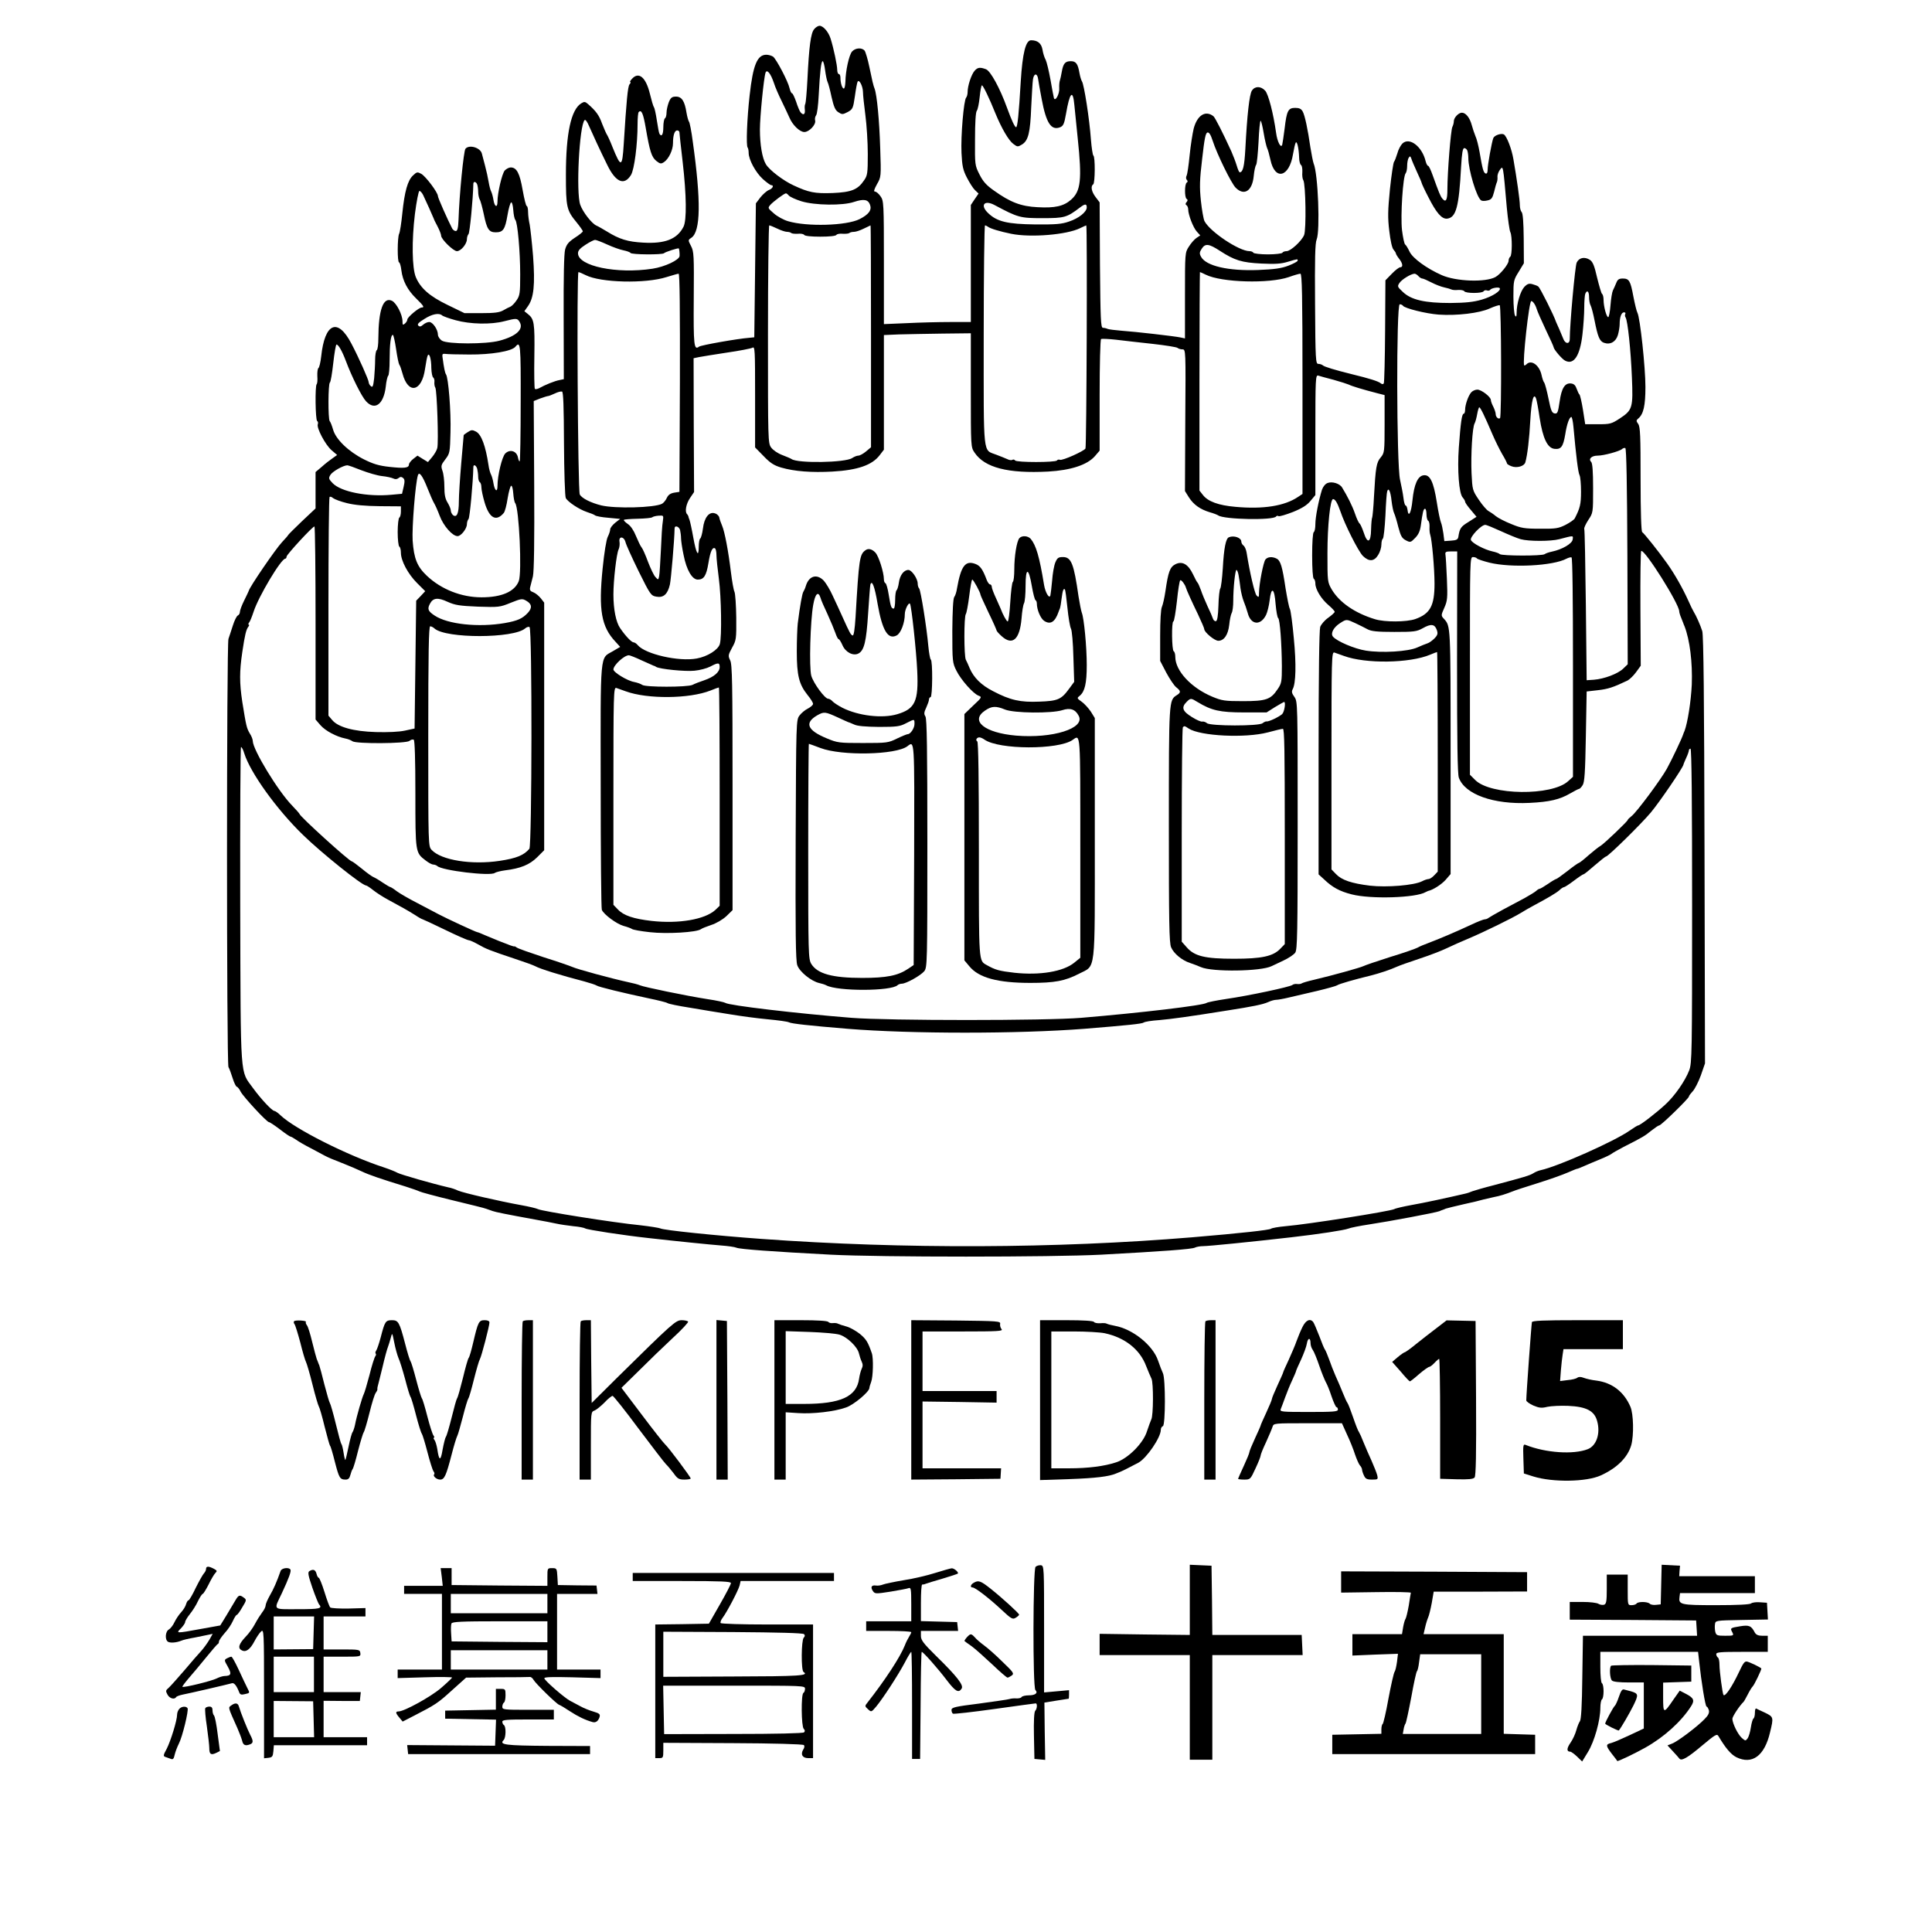 <?xml version="1.0" standalone="no"?>
<!DOCTYPE svg PUBLIC "-//W3C//DTD SVG 20010904//EN"
 "http://www.w3.org/TR/2001/REC-SVG-20010904/DTD/svg10.dtd">
<svg version="1.0" xmlns="http://www.w3.org/2000/svg"
 width="1200pt" height="1200pt" viewBox="0 0 1200 1200"
 preserveAspectRatio="xMidYMid meet">
<g transform="translate(0,1200) scale(0.1,-0.1)"
fill="#000000" stroke="none">
<path d="M5057 11819 c-21 -24 -32 -107 -42 -314 -4 -77 -10 -144 -13 -150 -4
-5 -5 -22 -3 -37 3 -30 -10 -36 -27 -15 -5 6 -18 36 -27 65 -10 28 -21 52 -25
52 -5 0 -12 15 -16 32 -9 42 -81 179 -102 196 -9 6 -28 12 -42 12 -57 0 -83
-64 -104 -253 -16 -142 -23 -314 -12 -324 3 -3 6 -18 6 -32 0 -43 44 -123 88
-163 23 -21 47 -38 52 -38 19 0 10 -21 -14 -30 -13 -5 -37 -26 -53 -46 l-28
-37 -5 -416 -5 -416 -30 -3 c-78 -6 -301 -46 -313 -55 -32 -25 -35 9 -33 300
2 267 1 291 -17 325 -19 37 -19 37 2 51 58 39 61 227 9 597 -8 63 -19 120 -24
125 -4 6 -11 31 -15 55 -11 71 -29 100 -65 100 -25 0 -33 -6 -45 -35 -7 -19
-14 -48 -14 -64 0 -16 -4 -33 -10 -36 -5 -3 -10 -28 -10 -56 0 -45 -11 -62
-24 -40 -3 5 -10 41 -16 82 -6 40 -14 77 -18 83 -5 6 -16 45 -26 86 -25 101
-69 137 -111 90 -10 -11 -15 -20 -10 -20 4 0 2 -6 -5 -14 -11 -14 -19 -102
-36 -373 -9 -144 -17 -146 -69 -18 -15 39 -32 75 -36 80 -4 6 -17 36 -29 66
-19 54 -39 80 -87 122 -18 16 -24 17 -43 5 -63 -39 -95 -186 -95 -443 0 -202
4 -221 67 -297 21 -26 38 -50 38 -55 0 -4 -23 -23 -50 -40 -39 -26 -51 -41
-60 -73 -7 -27 -10 -172 -9 -423 l1 -382 -28 -6 c-28 -5 -88 -29 -127 -51 -11
-5 -22 -7 -25 -3 -3 3 -5 95 -3 204 3 208 -1 230 -42 262 l-20 16 22 31 c37
52 45 134 32 311 -7 86 -17 174 -21 196 -5 22 -10 57 -10 78 0 20 -4 37 -8 37
-5 0 -16 45 -26 101 -18 104 -37 139 -74 139 -11 0 -27 -9 -37 -19 -17 -20
-45 -139 -45 -193 0 -41 -18 -34 -25 10 -3 20 -10 44 -14 52 -5 9 -12 36 -16
60 -4 25 -14 70 -22 100 -8 30 -17 65 -20 76 -9 37 -79 58 -102 30 -11 -13
-38 -284 -43 -441 -2 -52 -7 -70 -17 -70 -8 0 -17 7 -22 15 -29 56 -89 191
-89 202 0 22 -75 122 -103 138 -24 13 -28 13 -52 -10 -33 -31 -52 -99 -66
-234 -6 -61 -15 -119 -20 -128 -11 -23 -12 -178 0 -178 4 0 11 -22 14 -49 8
-65 38 -123 93 -176 46 -45 52 -55 33 -55 -17 0 -89 -60 -89 -75 0 -7 -7 -18
-15 -25 -13 -11 -15 -8 -15 14 0 42 -38 115 -66 128 -54 25 -83 -56 -84 -234
0 -37 -4 -70 -10 -73 -5 -3 -10 -30 -10 -59 0 -29 -3 -81 -6 -115 -6 -50 -9
-59 -20 -50 -8 6 -14 18 -14 25 0 14 -62 154 -107 239 -85 164 -166 130 -188
-79 -4 -36 -12 -69 -17 -72 -5 -3 -8 -26 -7 -50 2 -24 0 -46 -4 -50 -11 -11
-8 -222 3 -229 5 -3 7 -12 4 -20 -9 -22 46 -127 85 -161 l35 -30 -28 -20 c-15
-10 -46 -34 -67 -53 l-39 -33 0 -113 0 -113 -85 -80 c-47 -45 -85 -83 -85 -85
0 -2 -17 -22 -38 -44 -39 -41 -204 -282 -207 -303 -1 -3 -13 -29 -28 -59 -15
-30 -27 -62 -27 -72 0 -9 -6 -19 -13 -22 -7 -3 -21 -31 -31 -63 -10 -33 -23
-69 -27 -82 -12 -32 -12 -2637 0 -2660 6 -9 17 -41 26 -69 9 -29 21 -53 26
-53 4 0 16 -14 24 -31 18 -33 162 -189 176 -189 5 0 35 -20 68 -45 32 -25 62
-45 66 -45 4 0 19 -9 34 -19 15 -11 56 -35 92 -53 35 -19 73 -39 84 -45 24
-13 53 -25 125 -53 30 -12 78 -32 105 -45 48 -23 119 -47 275 -95 41 -13 80
-27 85 -30 6 -4 98 -29 205 -55 107 -26 202 -49 210 -53 8 -3 17 -6 20 -7 3
-1 12 -4 20 -7 15 -6 89 -21 265 -53 50 -9 108 -20 130 -25 22 -5 69 -12 105
-16 36 -3 70 -10 75 -14 11 -8 239 -43 395 -60 177 -20 375 -40 450 -46 41 -3
84 -9 95 -14 22 -9 222 -24 585 -43 307 -16 1373 -16 1680 0 384 21 564 34
582 44 10 5 33 9 51 9 34 0 303 27 547 55 175 20 330 44 355 54 11 5 70 17
130 26 126 19 413 73 435 82 8 4 17 7 20 8 3 1 12 4 20 8 8 3 58 15 110 27 52
11 109 25 125 30 17 4 46 11 65 15 34 6 75 19 115 35 11 5 81 28 155 51 74 23
158 53 187 66 28 12 54 23 57 23 4 0 25 8 49 19 23 10 67 29 97 41 30 12 61
27 69 33 7 6 41 25 75 43 120 61 132 68 172 101 23 18 45 33 50 33 12 0 184
168 184 179 0 5 11 19 23 32 13 13 36 58 51 99 l26 75 -3 1325 c-2 939 -6
1335 -14 1360 -12 38 -38 96 -53 120 -5 8 -21 40 -34 70 -34 75 -84 164 -131
230 -53 75 -143 187 -155 195 -6 4 -10 122 -10 328 0 269 -2 326 -15 344 -13
18 -13 22 1 34 32 27 44 79 44 196 0 120 -33 431 -50 461 -5 9 -16 55 -25 101
-18 97 -26 111 -66 111 -23 0 -32 -6 -40 -27 -6 -16 -16 -36 -21 -47 -5 -10
-12 -52 -15 -92 -3 -41 -10 -74 -14 -74 -11 0 -29 67 -29 107 0 17 -4 34 -9
37 -5 3 -18 49 -31 101 -17 75 -27 99 -45 111 -33 21 -67 14 -82 -17 -10 -21
-43 -384 -43 -476 0 -14 -6 -23 -15 -23 -9 0 -19 10 -24 23 -5 12 -17 40 -26
62 -10 22 -19 42 -20 45 -12 38 -98 210 -110 220 -6 5 -22 11 -37 15 -21 6
-32 2 -51 -18 -24 -27 -47 -104 -47 -160 0 -24 -3 -28 -10 -17 -5 8 -10 61
-10 117 0 98 1 104 33 155 l32 53 -1 153 c-1 100 -5 157 -13 165 -6 6 -11 25
-11 42 0 32 -19 165 -40 286 -11 65 -41 142 -59 154 -16 9 -59 -5 -66 -23 -10
-27 -35 -165 -35 -195 0 -18 -4 -27 -12 -25 -14 5 -20 27 -38 133 -7 39 -18
84 -26 100 -7 17 -17 47 -23 69 -12 45 -37 76 -61 76 -21 0 -50 -31 -50 -53 0
-10 -4 -25 -9 -35 -10 -18 -31 -284 -31 -389 0 -66 -9 -83 -31 -57 -13 16 -21
36 -61 147 -11 31 -23 57 -28 57 -4 0 -11 12 -15 28 -22 92 -100 152 -144 111
-11 -11 -26 -38 -32 -62 -7 -23 -16 -47 -21 -53 -4 -6 -16 -83 -25 -170 -13
-132 -14 -176 -4 -258 7 -60 17 -106 26 -116 8 -9 15 -20 15 -24 0 -4 9 -19
20 -33 23 -29 26 -53 7 -53 -7 0 -31 -18 -52 -40 l-40 -41 -2 -315 c-1 -173
-5 -319 -8 -325 -5 -7 -11 -6 -20 1 -14 12 -72 30 -175 55 -109 27 -175 47
-184 56 -6 5 -18 9 -28 9 -16 0 -18 23 -20 371 -2 280 0 379 10 402 22 54 9
407 -19 472 -4 11 -13 56 -20 100 -16 111 -34 198 -48 223 -9 16 -21 22 -46
22 -44 0 -53 -17 -66 -128 -6 -48 -13 -93 -15 -101 -8 -25 -31 19 -38 74 -17
121 -48 241 -68 262 -27 29 -63 29 -82 1 -16 -24 -30 -152 -41 -363 -6 -109
-15 -145 -35 -145 -4 0 -12 19 -19 43 -7 23 -22 62 -33 87 -53 116 -101 210
-111 218 -49 39 -101 7 -123 -77 -7 -30 -19 -104 -25 -165 -6 -61 -14 -118
-19 -127 -5 -10 -4 -21 2 -27 6 -6 6 -12 -1 -16 -14 -9 -14 -93 -1 -101 8 -5
8 -11 0 -20 -8 -9 -8 -15 0 -20 5 -3 10 -15 10 -25 0 -33 31 -114 54 -139 l21
-23 -24 -16 c-13 -9 -34 -33 -47 -54 -24 -37 -24 -40 -24 -304 l0 -266 -27 6
c-38 8 -281 36 -368 42 -38 3 -77 8 -85 11 -8 4 -22 7 -30 7 -13 1 -15 53 -18
390 l-2 389 -25 33 c-26 34 -32 68 -15 79 12 8 13 172 1 179 -4 3 -11 47 -15
98 -9 128 -43 345 -56 363 -4 6 -11 28 -15 50 -10 59 -22 75 -54 75 -35 0 -47
-14 -56 -65 -4 -22 -9 -47 -12 -55 -3 -8 -5 -30 -4 -47 3 -36 -25 -87 -33 -62
-2 8 -12 58 -21 112 -10 55 -23 110 -30 125 -8 14 -17 43 -20 64 -7 39 -30 58
-71 58 -33 0 -53 -79 -64 -255 -12 -205 -20 -285 -29 -285 -8 0 -28 43 -56
120 -44 122 -103 230 -131 240 -37 14 -52 12 -71 -10 -20 -23 -43 -93 -43
-131 0 -14 -4 -29 -9 -35 -15 -15 -34 -239 -29 -344 4 -81 9 -106 34 -154 16
-31 38 -66 50 -77 l22 -21 -24 -35 -24 -36 0 -363 0 -364 -127 0 c-71 0 -192
-3 -270 -7 l-143 -6 0 382 c0 371 -1 384 -21 412 -11 16 -26 29 -34 29 -10 0
-6 13 12 46 26 45 26 46 20 227 -5 165 -20 328 -35 367 -3 8 -7 20 -8 25 -1 6
-3 12 -4 15 -1 3 -10 45 -20 93 -10 49 -24 95 -30 103 -18 20 -57 17 -78 -6
-19 -23 -40 -120 -41 -187 -1 -24 -5 -43 -10 -43 -10 0 -21 34 -21 68 0 12 -4
22 -10 22 -5 0 -10 12 -10 27 0 28 -22 133 -41 193 -13 42 -46 80 -69 80 -8 0
-24 -9 -33 -21z m68 -256 c4 -31 11 -63 15 -72 5 -9 16 -51 25 -94 14 -61 23
-82 42 -94 23 -15 27 -15 58 1 31 17 34 22 45 99 6 45 14 86 17 90 10 16 32
-28 33 -63 0 -19 7 -84 15 -145 8 -60 15 -169 15 -241 0 -120 -2 -134 -23
-164 -39 -58 -78 -74 -196 -79 -111 -4 -148 4 -241 47 -64 29 -152 96 -173
132 -23 38 -37 122 -37 216 0 79 24 321 35 353 9 23 32 -6 51 -62 9 -29 32
-81 50 -117 17 -36 39 -81 47 -100 19 -46 64 -90 93 -90 30 0 73 46 67 71 -3
11 0 25 6 33 6 7 13 62 16 122 8 151 15 214 25 214 4 0 11 -25 15 -57z m1323
-54 c2 -13 11 -69 22 -124 28 -150 59 -196 113 -176 21 8 27 20 38 83 23 135
43 156 52 56 4 -35 13 -128 21 -208 27 -256 19 -327 -41 -380 -46 -41 -101
-53 -208 -47 -103 5 -169 30 -271 103 -47 33 -68 56 -90 100 -29 57 -29 60
-28 220 0 101 4 167 11 176 6 7 14 46 18 86 4 39 10 72 14 72 7 0 46 -80 84
-175 38 -92 82 -168 111 -189 25 -19 28 -19 53 -4 40 24 52 74 58 232 4 77 8
156 11 174 6 38 27 39 32 1z m-2437 -305 c25 -144 36 -180 66 -204 23 -18 29
-19 47 -7 29 19 56 75 56 117 0 50 10 80 26 80 8 0 14 -6 14 -12 0 -7 9 -89
20 -183 24 -207 26 -364 5 -404 -39 -76 -114 -106 -250 -98 -95 5 -148 21
-225 69 -25 15 -54 32 -66 37 -29 13 -84 84 -100 129 -27 75 -6 492 27 526 5
6 17 -11 29 -40 20 -46 68 -150 112 -239 52 -107 105 -130 147 -62 21 34 41
191 41 317 0 37 3 70 7 74 17 17 28 -7 44 -100z m3838 -31 c7 -42 17 -83 21
-92 5 -9 14 -42 21 -74 28 -131 117 -108 140 35 6 34 13 66 17 72 8 13 19 -35
21 -91 0 -23 6 -45 12 -48 6 -4 9 -24 8 -44 -2 -20 1 -43 6 -50 15 -25 19
-307 5 -341 -16 -38 -84 -100 -109 -100 -11 0 -23 -4 -26 -10 -3 -5 -44 -10
-90 -10 -46 0 -87 5 -90 10 -3 6 -14 10 -24 10 -65 0 -246 121 -280 187 -6 13
-16 69 -22 125 -9 86 -8 130 8 263 14 124 21 160 33 162 10 2 20 -14 32 -51
26 -81 115 -264 143 -292 53 -53 103 -20 112 72 3 33 10 64 15 70 5 7 11 71
15 143 3 72 9 131 13 131 3 0 12 -34 19 -77z m1265 -109 c3 -9 6 -29 6 -45 0
-74 52 -247 80 -264 6 -4 23 -4 39 0 24 5 31 14 41 53 6 26 14 54 18 62 3 8 4
23 3 32 -1 10 5 28 13 40 23 32 21 42 45 -232 7 -74 17 -143 22 -152 12 -24
12 -145 -1 -153 -5 -3 -10 -15 -10 -25 0 -21 -52 -85 -82 -101 -63 -34 -245
-27 -333 12 -93 41 -181 105 -200 146 -10 21 -22 41 -27 44 -6 4 -14 44 -20
90 -10 90 6 336 23 353 5 6 9 26 9 45 0 20 4 43 10 51 7 12 10 11 16 -5 3 -11
19 -48 35 -83 16 -34 29 -65 29 -68 0 -3 18 -43 41 -87 50 -99 84 -139 118
-135 55 7 73 73 86 321 5 86 10 117 20 117 7 0 16 -7 19 -16z m-6150 -210 c3
-9 6 -29 6 -45 0 -16 4 -37 9 -47 6 -9 17 -51 26 -93 19 -93 32 -112 74 -112
46 0 58 18 73 106 7 43 18 79 23 80 6 1 11 -20 13 -48 2 -27 7 -55 13 -61 14
-17 30 -196 30 -338 0 -117 -2 -132 -23 -162 -12 -18 -29 -35 -38 -39 -8 -3
-28 -13 -45 -23 -23 -13 -54 -17 -135 -17 l-105 0 -105 51 c-112 54 -168 104
-197 172 -24 57 -26 228 -6 392 10 79 23 144 28 144 6 0 16 -11 23 -25 12 -24
64 -140 67 -149 0 -3 11 -24 23 -47 12 -23 22 -49 22 -57 0 -22 76 -96 98 -96
25 0 62 45 62 74 0 12 5 27 10 32 8 8 28 218 30 312 0 17 17 15 24 -4z m1936
-69 c7 -8 42 -24 77 -35 83 -26 259 -28 328 -4 61 20 87 15 99 -18 12 -33 -8
-60 -65 -89 -81 -41 -327 -48 -444 -13 -28 8 -68 30 -89 49 -38 33 -38 33 -20
54 20 21 84 69 95 70 4 1 12 -6 19 -14z m1278 -59 c146 -78 159 -81 297 -81
138 0 151 4 234 67 30 23 41 23 41 0 0 -28 -49 -68 -110 -88 -45 -16 -82 -19
-210 -18 -172 2 -236 17 -291 69 -54 50 -26 86 39 51z m-1350 -146 c22 -11 50
-20 60 -20 10 0 22 -3 26 -7 4 -4 22 -6 41 -5 18 2 36 -1 40 -7 4 -7 44 -11
100 -11 56 0 96 4 100 11 4 6 22 9 40 7 19 -1 37 1 41 5 4 4 17 7 29 7 11 0
38 9 60 20 22 11 41 20 42 20 2 0 3 -310 3 -689 l0 -689 -31 -26 c-17 -14 -38
-26 -48 -26 -9 0 -26 -7 -38 -15 -42 -29 -340 -34 -377 -6 -6 4 -32 15 -58 25
-27 10 -56 30 -68 46 -20 27 -20 43 -20 704 0 372 4 676 8 676 5 0 27 -9 50
-20z m1308 12 c12 -11 75 -30 144 -44 122 -25 347 -6 429 35 19 9 36 17 38 17
7 0 2 -1375 -5 -1386 -11 -17 -143 -76 -158 -70 -7 3 -16 1 -19 -4 -8 -13
-252 -13 -260 0 -4 6 -11 7 -17 4 -5 -4 -20 -2 -31 4 -12 5 -42 18 -67 27 -87
35 -80 -30 -80 741 0 376 4 684 8 684 4 0 12 -4 18 -8z m-2364 -111 c35 -16
80 -32 101 -36 20 -4 40 -11 43 -16 6 -11 197 -12 208 -2 7 8 89 34 92 30 3
-3 6 -31 5 -47 -2 -25 -91 -67 -168 -79 -222 -34 -463 16 -463 96 0 17 13 31
47 53 26 17 52 30 59 30 7 0 41 -13 76 -29z m3805 -39 c91 -59 135 -73 258
-79 85 -4 122 -2 164 11 64 19 61 18 61 7 0 -5 -26 -19 -57 -31 -44 -17 -89
-23 -188 -27 -186 -7 -324 25 -355 82 -11 20 -10 28 4 50 22 34 44 32 113 -13z
m-3939 -151 c92 -47 371 -54 502 -12 36 11 70 21 75 21 7 0 9 -231 8 -677 l-3
-678 -32 -5 c-23 -4 -37 -13 -46 -32 -7 -16 -21 -32 -30 -37 -48 -25 -291 -31
-378 -10 -64 16 -121 44 -133 68 -12 22 -20 1381 -8 1381 4 0 25 -9 45 -19z
m3851 3 c98 -49 395 -57 516 -15 33 12 65 21 72 21 10 0 13 -134 13 -684 l0
-684 -27 -18 c-84 -57 -217 -78 -390 -62 -104 9 -170 33 -201 73 l-22 28 0
678 c0 374 2 679 3 679 2 0 18 -7 36 -16z m1321 -9 c7 -8 18 -15 24 -15 6 0
31 -11 56 -24 25 -13 61 -27 80 -31 19 -4 39 -10 45 -13 5 -3 24 -5 41 -3 18
1 35 -2 39 -8 8 -14 112 -14 120 0 4 6 13 8 21 5 7 -3 16 -1 19 3 7 12 54 20
60 11 10 -16 -46 -52 -111 -71 -52 -15 -99 -20 -196 -21 -158 0 -243 19 -295
69 -33 31 -35 34 -21 55 14 22 71 57 94 58 6 0 17 -7 24 -15z m1060 -130 c0
-19 4 -43 10 -53 5 -9 16 -51 24 -92 20 -101 31 -129 58 -139 39 -14 74 5 87
48 6 21 11 51 11 67 0 45 11 74 27 74 8 0 11 -4 8 -10 -3 -5 -3 -16 2 -22 13
-21 32 -201 39 -370 8 -191 4 -205 -75 -257 -52 -34 -61 -36 -135 -36 l-80 0
-14 90 c-8 50 -18 92 -22 95 -4 3 -11 19 -17 35 -7 21 -17 31 -34 33 -39 5
-60 -28 -72 -113 -10 -67 -13 -76 -31 -73 -17 3 -23 18 -38 92 -10 49 -22 94
-27 100 -5 6 -12 27 -16 46 -13 61 -63 98 -93 68 -6 -6 -13 -10 -15 -7 -12 15
30 399 44 399 10 0 26 -23 34 -50 4 -14 29 -71 56 -128 27 -56 49 -105 49
-109 0 -12 51 -73 71 -83 54 -29 93 30 108 164 6 52 11 127 11 165 0 38 3 76
6 85 11 28 24 17 24 -19z m-1156 -54 c10 -16 142 -49 221 -55 113 -8 255 9
318 38 29 13 57 22 62 20 10 -4 12 -690 2 -701 -10 -9 -27 7 -27 25 0 9 -7 30
-15 46 -8 15 -15 34 -15 41 0 20 -59 65 -84 65 -13 0 -30 -8 -38 -17 -19 -22
-38 -78 -38 -109 0 -13 -4 -24 -9 -24 -11 0 -19 -56 -30 -210 -10 -141 1 -285
24 -310 8 -9 15 -21 15 -26 0 -6 16 -29 36 -52 l35 -42 -50 -32 c-48 -29 -55
-40 -63 -93 -3 -16 -12 -21 -45 -23 l-42 -3 -6 48 c-4 26 -10 57 -15 68 -5 11
-17 68 -26 127 -20 126 -42 171 -81 166 -37 -4 -60 -56 -70 -156 -8 -79 -25
-110 -31 -57 -2 14 -7 25 -11 25 -5 0 -11 21 -14 48 -3 26 -13 76 -21 112 -22
95 -24 1090 -2 1090 8 0 17 -4 20 -9z m-5968 -60 c5 -5 43 -19 84 -30 90 -25
220 -28 303 -6 74 19 80 19 94 -4 28 -45 -19 -89 -124 -117 -84 -23 -324 -22
-358 0 -14 9 -25 26 -25 37 0 32 -32 79 -54 79 -11 0 -28 -8 -38 -17 -14 -12
-21 -14 -30 -5 -8 8 2 19 38 41 48 31 91 39 110 22z m3284 -465 c0 -351 0
-353 23 -387 63 -94 208 -131 457 -118 141 8 242 41 290 95 l30 35 0 344 c0
189 4 346 9 349 4 3 46 1 92 -4 46 -6 149 -17 229 -26 80 -9 149 -20 154 -25
6 -5 19 -9 30 -9 21 0 21 -2 18 -440 l-2 -440 25 -40 c29 -45 70 -74 130 -92
22 -6 45 -15 51 -19 34 -26 345 -32 360 -7 3 4 10 6 15 2 6 -3 46 9 90 26 57
23 88 43 109 69 l30 36 0 373 c0 352 1 374 18 369 9 -3 52 -15 95 -26 43 -12
86 -26 95 -30 17 -9 82 -29 175 -53 l47 -12 0 -179 c0 -174 -1 -180 -24 -208
-27 -31 -32 -63 -42 -244 -3 -66 -9 -124 -11 -129 -3 -4 -6 -38 -7 -75 -1 -83
-23 -91 -46 -18 -9 26 -20 51 -25 55 -6 4 -19 32 -29 62 -17 49 -47 108 -80
162 -15 25 -62 39 -90 28 -14 -5 -28 -22 -35 -42 -21 -67 -41 -170 -41 -213 0
-24 -4 -47 -10 -50 -6 -4 -10 -63 -10 -145 0 -82 4 -141 10 -145 6 -3 10 -17
10 -30 0 -35 36 -95 81 -133 22 -19 39 -37 39 -42 0 -5 -18 -21 -40 -37 -22
-15 -44 -41 -50 -57 -6 -19 -10 -291 -10 -783 l0 -754 33 -30 c53 -51 98 -75
172 -94 119 -31 400 -22 460 14 6 3 12 6 15 7 30 6 83 40 109 69 l31 36 0 760
c0 787 0 779 -41 825 -19 20 -19 22 2 69 19 43 21 60 16 179 -3 72 -7 140 -9
151 -3 17 3 20 35 20 l38 0 -1 -685 c0 -506 3 -695 11 -720 37 -104 215 -168
439 -157 125 6 188 21 253 59 26 15 51 28 55 28 4 0 14 10 22 23 12 18 16 77
20 302 l5 280 70 8 c62 7 94 17 184 60 13 7 37 30 53 52 l29 40 -2 355 c-1
195 1 356 5 358 23 9 235 -328 236 -375 0 -6 5 -24 12 -40 6 -15 12 -30 13
-33 1 -3 4 -12 8 -20 33 -86 50 -224 45 -362 -5 -106 -26 -238 -45 -288 -4 -8
-7 -17 -8 -20 -8 -26 -72 -161 -102 -215 -37 -67 -187 -269 -218 -293 -14 -11
-25 -22 -25 -25 0 -8 -148 -149 -169 -161 -11 -6 -44 -32 -74 -58 -30 -27 -57
-48 -61 -48 -3 0 -35 -22 -70 -50 -35 -27 -67 -50 -71 -50 -3 0 -26 -13 -50
-30 -24 -16 -47 -30 -51 -30 -4 0 -15 -6 -23 -14 -9 -8 -41 -27 -71 -44 -30
-16 -91 -48 -135 -72 -44 -24 -84 -47 -89 -51 -6 -5 -16 -9 -23 -9 -8 0 -46
-15 -86 -34 -92 -43 -198 -88 -262 -112 -27 -10 -59 -23 -70 -30 -11 -6 -87
-33 -170 -58 -82 -26 -158 -52 -167 -57 -18 -9 -189 -57 -308 -85 -35 -8 -69
-18 -75 -22 -5 -4 -18 -5 -28 -4 -10 2 -24 -1 -30 -6 -15 -12 -267 -66 -412
-87 -60 -9 -114 -20 -120 -24 -20 -16 -409 -62 -780 -93 -218 -18 -1198 -18
-1425 0 -341 27 -765 77 -785 93 -6 4 -55 15 -110 23 -134 21 -395 75 -420 86
-11 5 -45 14 -75 20 -101 22 -315 80 -345 94 -16 7 -97 35 -180 61 -82 27
-156 53 -164 59 -8 6 -15 9 -15 8 -1 -2 -12 1 -26 6 -14 5 -45 18 -70 27 -25
10 -64 26 -87 36 -24 11 -45 19 -48 19 -8 0 -193 86 -240 111 -22 12 -82 43
-133 70 -51 26 -108 59 -127 73 -18 14 -37 26 -40 26 -4 0 -25 13 -48 28 -23
16 -49 31 -57 34 -8 3 -41 26 -72 52 -31 25 -59 46 -63 46 -15 0 -325 281
-325 295 0 2 -21 26 -46 52 -87 89 -244 347 -244 401 0 9 -8 31 -19 47 -19 33
-22 45 -46 195 -18 119 -18 189 0 310 16 108 24 140 38 158 5 6 6 12 2 12 -4
0 -3 6 2 13 6 6 18 37 28 67 30 94 171 330 197 330 4 0 8 6 8 13 1 13 161 187
173 187 4 0 7 -270 7 -600 l0 -599 31 -36 c31 -35 99 -71 154 -82 17 -3 36
-11 44 -17 22 -17 333 -15 354 2 9 8 21 11 27 7 6 -4 10 -118 10 -336 0 -364
0 -365 63 -413 19 -15 40 -26 48 -26 8 0 19 -4 25 -9 28 -28 330 -64 357 -43
7 5 35 12 63 16 98 12 153 35 200 81 l44 44 0 769 0 769 -21 27 c-12 15 -33
32 -46 37 -20 7 -24 14 -20 32 3 12 11 42 17 67 7 31 10 214 8 567 l-3 522 40
16 c23 8 44 15 49 15 4 0 23 7 42 16 18 9 38 14 45 12 8 -3 11 -95 12 -323 1
-176 6 -328 11 -338 12 -24 83 -71 131 -87 22 -7 45 -16 51 -21 6 -5 43 -12
83 -15 l73 -7 -31 -24 c-17 -14 -31 -32 -31 -41 0 -9 -7 -30 -15 -46 -9 -17
-22 -98 -32 -197 -26 -258 -8 -362 80 -455 l29 -32 -46 -27 c-81 -47 -76 8
-75 -837 0 -414 3 -760 7 -769 12 -29 92 -88 135 -100 23 -6 47 -15 52 -19 6
-5 56 -14 112 -20 104 -12 292 -1 317 19 6 5 35 16 64 26 31 10 70 33 93 54
l39 38 0 762 c0 652 -2 766 -15 790 -13 27 -13 32 12 78 26 46 27 54 26 187
-1 77 -6 149 -11 160 -6 12 -15 66 -22 121 -16 133 -39 253 -55 290 -7 17 -15
38 -17 49 -1 10 -13 23 -26 27 -37 14 -68 -25 -76 -94 -4 -31 -12 -59 -17 -62
-5 -4 -9 -26 -9 -51 0 -71 -16 -43 -34 58 -9 51 -20 100 -23 108 -3 8 -7 18
-7 22 -1 3 -4 10 -8 14 -16 15 -7 64 18 101 l25 37 -2 416 -1 415 33 7 c19 4
97 16 174 28 77 11 148 25 158 30 16 10 17 -8 17 -304 l0 -315 53 -54 c41 -43
65 -58 109 -71 83 -24 189 -32 318 -25 157 9 247 40 294 102 l26 34 0 356 0
356 93 4 c50 1 172 4 270 5 l177 2 0 -354z m-3570 257 c7 -49 16 -92 20 -98 5
-5 13 -30 20 -55 35 -132 120 -114 140 29 6 40 13 78 17 84 10 17 22 -23 22
-80 1 -28 6 -55 12 -58 5 -4 9 -17 7 -28 -1 -12 1 -28 6 -35 10 -17 21 -340
12 -375 -3 -14 -18 -39 -32 -56 l-26 -31 -33 20 -32 20 -27 -21 c-14 -11 -26
-27 -26 -34 0 -22 -29 -25 -120 -15 -66 7 -102 18 -160 47 -95 48 -174 124
-191 184 -7 24 -16 48 -21 53 -11 13 -10 233 1 240 5 3 14 58 21 121 7 63 16
115 20 115 12 0 35 -40 59 -104 36 -96 97 -219 125 -249 55 -59 109 -18 122
91 3 34 11 65 15 68 5 3 9 47 9 98 0 97 7 156 20 156 4 0 13 -39 20 -87z m774
-333 c0 -198 -3 -362 -6 -365 -3 -3 -8 8 -11 24 -8 40 -50 53 -79 24 -20 -21
-48 -136 -48 -201 0 -43 -17 -32 -25 16 -3 20 -10 45 -15 54 -5 9 -13 36 -16
60 -18 119 -44 189 -77 207 -23 12 -29 12 -52 -3 -14 -9 -25 -17 -25 -19 0 -1
-7 -78 -15 -172 -8 -93 -15 -202 -15 -240 0 -75 -13 -103 -37 -84 -7 7 -13 19
-13 28 0 9 -9 31 -20 49 -15 24 -20 50 -20 99 0 37 -5 81 -12 99 -10 30 -9 36
18 71 28 37 29 42 32 168 4 128 -13 340 -28 360 -6 9 -12 34 -22 110 -2 15 2
19 17 17 11 -2 79 -4 150 -4 137 -1 262 20 286 48 32 39 34 16 33 -346z m6329
-96 c20 -128 49 -188 93 -192 40 -4 53 13 66 90 10 65 26 108 38 108 4 0 10
-28 13 -62 16 -177 29 -285 38 -300 5 -10 9 -55 9 -101 0 -78 -6 -103 -39
-167 -4 -8 -30 -26 -57 -40 -44 -22 -61 -25 -159 -24 -97 0 -118 4 -178 29
-38 15 -81 37 -96 49 -14 12 -35 26 -46 32 -11 6 -38 37 -60 70 -39 58 -40 62
-45 164 -5 115 5 286 19 310 5 9 12 35 16 58 4 23 10 42 13 42 7 0 31 -49 82
-168 17 -40 44 -94 60 -122 17 -28 30 -54 30 -58 0 -4 12 -12 28 -18 33 -13
79 0 86 24 13 44 25 148 31 262 7 122 21 175 36 134 4 -11 14 -64 22 -120z
m545 -860 l2 -670 -28 -27 c-33 -32 -118 -64 -182 -69 l-45 -3 -5 465 c-3 256
-7 470 -10 475 -2 6 9 30 25 55 30 45 30 45 30 197 0 107 -4 156 -12 164 -19
19 3 39 41 39 37 0 136 27 151 41 5 5 14 8 20 6 7 -3 11 -222 13 -673z m-7863
535 c42 -16 99 -33 128 -36 29 -3 60 -10 70 -15 12 -6 23 -5 33 3 10 8 17 9
28 0 10 -9 11 -21 3 -55 l-10 -43 -65 -6 c-150 -14 -314 18 -366 72 -25 26
-26 31 -14 51 12 21 79 59 105 60 6 0 46 -14 88 -31z m719 9 c3 -13 6 -35 6
-50 0 -15 5 -30 10 -33 6 -3 10 -18 10 -32 0 -14 9 -57 20 -94 29 -98 72 -121
119 -65 7 8 18 49 24 91 7 42 17 77 22 78 6 1 11 -20 13 -48 2 -27 7 -54 12
-60 24 -29 43 -432 22 -485 -26 -65 -106 -100 -231 -100 -125 0 -250 49 -340
134 -60 57 -80 106 -88 218 -5 81 17 358 33 407 8 24 29 -5 59 -81 16 -40 34
-82 41 -93 7 -11 23 -47 35 -79 23 -62 79 -126 111 -126 22 0 58 47 58 74 0
12 5 27 10 32 8 8 28 229 30 322 0 21 17 13 24 -10z m5679 -198 c4 -33 11 -68
16 -77 5 -10 17 -49 26 -86 15 -56 22 -70 47 -83 27 -14 30 -14 57 14 21 21
31 43 36 78 11 82 16 104 26 104 5 0 9 -15 9 -34 0 -19 5 -38 11 -41 6 -4 9
-21 8 -39 -1 -17 1 -38 4 -46 11 -31 27 -212 27 -305 0 -138 -27 -187 -119
-220 -54 -19 -190 -20 -251 -1 -125 38 -220 104 -268 184 -27 47 -27 49 -27
227 0 170 17 335 35 335 13 0 27 -24 45 -75 28 -84 111 -248 140 -278 38 -37
70 -35 95 6 11 17 20 46 20 64 0 17 4 34 9 37 5 3 12 68 16 143 3 76 8 144 11
151 8 27 21 1 27 -58z m-6488 -15 c48 -12 113 -18 203 -19 l132 -1 0 -32 c0
-17 -4 -35 -10 -38 -5 -3 -10 -44 -10 -90 0 -46 5 -87 10 -90 6 -3 10 -21 10
-38 0 -50 44 -132 100 -188 l51 -51 -28 -30 -28 -29 -5 -397 -5 -397 -60 -13
c-37 -8 -106 -11 -180 -9 -140 4 -236 31 -272 75 l-23 27 0 676 c0 372 3 679
7 682 3 4 13 1 22 -7 9 -7 48 -22 86 -31z m1962 -113 c-4 -20 -9 -100 -12
-177 -4 -77 -8 -151 -11 -164 -5 -24 -6 -24 -23 -5 -10 10 -30 53 -46 94 -15
41 -33 82 -40 90 -7 8 -22 40 -35 71 -13 33 -33 63 -50 74 -16 11 -27 22 -25
26 2 3 41 6 86 7 45 1 86 5 90 9 4 4 22 9 40 10 31 2 31 2 26 -35z m5205 -61
c46 -21 101 -44 123 -50 50 -14 187 -14 240 0 91 24 87 24 83 -2 -3 -26 -66
-62 -128 -75 -19 -4 -40 -11 -46 -16 -16 -12 -263 -11 -278 0 -6 6 -27 13 -46
17 -50 11 -126 51 -134 71 -7 19 64 94 89 94 8 0 51 -18 97 -39z m-5098 7 c3
-13 6 -36 6 -51 0 -15 7 -63 16 -105 18 -92 53 -152 88 -152 38 0 53 24 66
102 12 74 25 102 41 92 5 -3 9 -22 9 -42 0 -20 7 -86 15 -147 15 -112 19 -360
6 -405 -10 -36 -77 -78 -143 -90 -112 -21 -320 27 -367 83 -7 9 -19 17 -25 17
-13 0 -49 37 -84 88 -26 37 -42 117 -42 210 0 87 19 252 32 279 6 12 8 33 6
47 -7 37 27 36 37 -1 3 -15 40 -96 81 -180 73 -147 77 -153 111 -159 44 -8 70
15 84 76 7 33 28 276 29 348 0 21 27 13 34 -10z m4950 -177 c3 -4 38 -16 78
-26 136 -33 394 -20 478 25 12 6 25 10 31 8 6 -2 9 -252 9 -683 l0 -680 -30
-27 c-101 -93 -482 -88 -577 7 l-33 33 0 676 c0 662 0 676 19 676 11 0 22 -4
25 -9z m-6206 -299 c129 -4 136 -4 204 24 65 26 72 27 96 13 36 -20 39 -45 10
-76 -33 -35 -63 -49 -143 -63 -163 -28 -354 -8 -436 47 -41 27 -46 41 -28 74
19 36 49 39 109 11 47 -21 74 -25 188 -30z m5451 -103 c25 -12 60 -29 76 -38
23 -12 59 -16 165 -16 123 0 139 2 177 23 51 29 74 26 87 -10 8 -23 6 -32 -14
-53 -13 -13 -33 -28 -44 -31 -12 -4 -40 -15 -64 -26 -56 -25 -220 -35 -319
-19 -70 11 -180 58 -204 87 -16 20 4 58 45 84 39 25 39 25 95 -1z m-5720 -33
c72 -63 491 -62 563 1 9 8 22 12 27 8 17 -10 15 -1356 -1 -1377 -34 -40 -79
-59 -185 -75 -175 -26 -362 4 -422 68 -21 23 -21 24 -21 706 0 515 3 683 12
683 6 0 19 -6 27 -14z m5648 -170 c135 -50 409 -46 537 8 21 9 40 16 42 16 2
0 4 -307 4 -682 l0 -682 -22 -23 c-12 -13 -28 -23 -35 -23 -8 0 -26 -6 -41
-14 -49 -25 -218 -39 -323 -27 -115 14 -176 35 -211 72 l-28 29 0 676 c0 640
1 676 18 671 9 -3 36 -13 59 -21z m-4361 -28 c38 -17 71 -32 74 -33 3 0 10 -3
15 -7 22 -14 181 -30 238 -24 34 3 78 15 99 26 49 26 58 25 58 -3 0 -31 -34
-61 -95 -82 -27 -9 -61 -22 -74 -29 -32 -15 -293 -15 -312 0 -8 6 -30 14 -50
18 -42 7 -129 60 -129 78 1 27 67 88 96 88 6 0 42 -14 80 -32z m-99 -192 c134
-49 394 -47 526 5 26 11 50 19 52 19 3 0 5 -305 5 -678 l0 -678 -27 -26 c-65
-59 -226 -87 -396 -68 -112 13 -173 33 -209 71 l-28 29 0 676 c0 640 1 676 18
671 9 -3 36 -13 59 -21z m-2370 -385 c38 -121 201 -348 365 -507 116 -113 367
-314 392 -314 4 0 24 -13 44 -29 20 -16 62 -43 92 -59 78 -42 123 -67 169 -96
22 -15 43 -26 46 -26 2 0 65 -29 139 -65 74 -36 140 -65 148 -65 7 0 33 -12
58 -26 49 -28 71 -37 230 -90 58 -19 113 -39 124 -45 30 -17 163 -58 306 -95
36 -10 70 -21 75 -25 12 -9 165 -46 325 -80 58 -12 110 -25 115 -29 6 -5 69
-18 140 -29 72 -12 183 -31 249 -41 65 -11 170 -25 235 -31 64 -6 123 -14 132
-19 16 -8 121 -20 364 -40 393 -32 1059 -32 1470 0 271 22 359 31 369 39 6 5
49 12 96 15 78 7 182 21 425 60 154 24 219 37 252 52 17 8 39 14 49 14 10 0
45 6 78 14 34 8 113 26 176 41 63 15 120 31 125 35 9 8 114 38 210 61 51 13
121 36 160 54 17 8 80 30 140 50 61 20 137 49 170 65 33 16 94 43 135 60 95
40 273 127 325 159 22 14 58 34 80 46 86 46 141 78 161 96 11 11 24 19 29 19
4 0 32 18 61 40 29 22 56 40 60 40 4 0 35 25 69 55 35 30 66 55 70 55 13 0
218 201 279 274 55 66 196 273 202 296 0 3 8 22 17 42 10 21 17 42 17 48 0 5
5 10 10 10 7 0 10 -332 10 -975 0 -920 -1 -977 -18 -1023 -25 -65 -89 -158
-148 -212 -56 -52 -157 -130 -169 -130 -4 0 -28 -15 -54 -33 -94 -66 -442
-221 -551 -245 -14 -3 -34 -11 -46 -19 -22 -14 -56 -24 -244 -74 -63 -16 -124
-34 -135 -38 -11 -5 -31 -12 -45 -15 -111 -26 -260 -58 -335 -71 -49 -9 -97
-20 -105 -25 -29 -14 -534 -94 -675 -106 -44 -4 -85 -11 -91 -16 -12 -8 -180
-27 -489 -53 -844 -70 -1792 -74 -2676 -10 -287 21 -607 54 -627 65 -9 4 -66
13 -127 20 -163 16 -609 87 -634 100 -9 5 -56 16 -106 25 -128 23 -355 75
-390 90 -16 8 -43 17 -60 20 -103 24 -294 79 -315 90 -14 8 -52 23 -85 34
-225 73 -556 240 -643 324 -15 15 -33 27 -38 27 -14 0 -84 75 -132 141 -82
114 -77 31 -80 1137 -1 540 1 982 5 982 5 0 14 -18 20 -39z"/>
<path d="M6331 8657 c-16 -21 -31 -110 -31 -193 0 -40 -4 -75 -9 -78 -5 -3
-12 -60 -16 -126 -4 -66 -11 -120 -16 -120 -7 0 -31 44 -44 80 -1 3 -14 31
-28 63 -15 32 -27 64 -27 72 0 8 -5 15 -10 15 -6 0 -15 12 -21 27 -25 67 -41
89 -70 100 -63 24 -90 -11 -115 -152 -3 -22 -11 -46 -17 -53 -7 -9 -11 -86
-12 -210 0 -189 1 -199 25 -247 28 -57 104 -143 138 -156 22 -8 21 -11 -33
-61 l-55 -53 0 -765 0 -765 31 -37 c58 -71 176 -103 379 -103 151 0 215 12
302 57 106 55 98 -14 98 844 l0 744 -24 39 c-14 21 -39 49 -57 62 -31 22 -31
23 -12 38 31 26 43 77 43 190 0 113 -17 293 -31 326 -4 11 -13 56 -20 100 -29
204 -45 245 -97 245 -28 0 -35 -5 -47 -33 -8 -19 -17 -69 -20 -113 -4 -43 -9
-85 -11 -93 -7 -22 -31 18 -39 65 -29 178 -50 247 -83 287 -18 20 -55 22 -71
4z m78 -298 c8 -46 18 -85 23 -87 4 -2 8 -11 8 -20 0 -39 23 -93 45 -108 39
-26 68 -8 90 56 1 3 4 12 8 20 3 8 8 37 11 64 6 48 12 64 20 55 3 -2 10 -54
16 -114 6 -61 16 -119 22 -130 6 -10 13 -89 15 -175 l5 -155 -31 -42 c-49 -68
-71 -77 -186 -81 -118 -5 -180 9 -287 65 -73 37 -120 84 -145 142 -8 20 -19
44 -24 53 -12 23 -12 271 0 284 4 5 14 55 21 112 7 56 15 102 19 102 7 0 51
-81 51 -94 0 -4 23 -54 50 -111 28 -57 50 -108 50 -111 0 -4 14 -20 32 -36 67
-60 112 -20 123 111 3 42 10 84 15 93 6 10 10 59 10 109 0 117 19 116 39 -2z
m-167 -766 c56 -23 290 -25 356 -4 49 16 81 6 102 -35 42 -78 -162 -142 -389
-123 -196 17 -288 92 -192 156 41 28 67 29 123 6z m-127 -187 c90 -63 458 -64
547 -2 50 35 48 62 48 -668 l0 -685 -37 -30 c-68 -56 -215 -80 -372 -63 -96
11 -119 18 -171 47 -52 30 -50 3 -50 716 0 442 -3 670 -10 674 -13 8 -3 25 13
25 7 0 21 -6 32 -14z"/>
<path d="M7633 8663 c-19 -7 -31 -66 -38 -193 -4 -63 -11 -120 -16 -126 -4 -5
-10 -52 -11 -104 -2 -64 -7 -95 -15 -98 -7 -2 -16 5 -19 15 -3 10 -18 45 -34
78 -15 33 -34 78 -41 100 -8 22 -17 42 -20 45 -4 3 -17 27 -29 53 -30 63 -67
84 -110 62 -33 -17 -44 -47 -61 -165 -6 -41 -16 -86 -22 -99 -7 -14 -11 -85
-11 -180 l0 -156 38 -73 c21 -39 49 -81 62 -91 29 -23 30 -32 3 -49 -49 -31
-49 -30 -49 -807 0 -598 2 -732 14 -759 16 -38 67 -81 117 -97 19 -6 49 -18
68 -26 69 -31 373 -27 439 6 9 4 43 20 74 35 32 15 65 37 73 49 13 19 15 122
15 790 0 759 0 769 -20 798 -16 22 -19 33 -11 48 20 36 23 156 7 318 -8 89
-19 170 -24 180 -6 10 -17 68 -27 128 -20 135 -31 172 -55 185 -27 14 -56 12
-70 -5 -13 -16 -39 -150 -40 -205 0 -30 -2 -33 -15 -19 -12 12 -42 140 -62
266 -3 18 -11 38 -19 44 -8 6 -14 17 -14 25 0 24 -46 40 -77 27z m60 -235 c3
-18 9 -55 12 -83 4 -27 13 -63 20 -80 7 -16 18 -49 25 -73 19 -74 80 -80 114
-11 8 17 18 57 22 90 10 89 30 77 37 -23 4 -45 11 -84 16 -87 11 -7 22 -161
23 -299 0 -95 -2 -107 -26 -142 -43 -65 -72 -75 -216 -75 -114 0 -131 3 -191
28 -131 55 -229 161 -229 247 0 16 -4 32 -10 35 -12 7 -14 185 -2 185 5 0 14
56 22 125 7 69 16 128 21 131 7 4 30 -27 35 -46 3 -13 39 -92 75 -166 21 -45
39 -86 39 -92 0 -19 64 -72 87 -72 36 0 61 37 68 99 3 31 10 64 15 73 6 10 10
44 10 75 0 84 12 193 20 193 4 0 10 -15 13 -32z m-254 -789 c86 -52 138 -64
287 -64 l141 0 52 33 c29 17 54 32 57 32 11 0 2 -61 -12 -75 -18 -17 -84 -49
-98 -46 -4 1 -15 -4 -24 -11 -22 -19 -323 -18 -345 0 -8 7 -22 12 -30 10 -7
-2 -37 11 -65 29 -57 35 -66 59 -32 93 25 25 27 25 69 -1z m-56 -164 c72 -47
351 -61 492 -24 44 12 86 22 93 22 10 2 12 -135 12 -668 l0 -669 -27 -28 c-45
-48 -117 -63 -288 -63 -181 0 -246 16 -294 71 l-31 35 0 663 c0 364 3 666 7
669 9 9 11 9 36 -8z"/>
<path d="M5375 8582 c-36 -26 -40 -53 -61 -415 -5 -78 -11 -116 -18 -114 -12
4 -17 13 -64 117 -16 36 -43 94 -60 130 -16 36 -41 77 -55 93 -43 45 -93 31
-112 -33 -4 -14 -11 -29 -15 -35 -7 -9 -21 -85 -35 -197 -3 -26 -6 -105 -6
-175 0 -148 14 -204 67 -270 19 -23 34 -47 34 -55 0 -7 -15 -20 -32 -29 -17
-8 -41 -28 -52 -43 -21 -27 -21 -37 -24 -770 -2 -580 0 -752 10 -781 14 -41
87 -100 137 -111 14 -3 34 -9 43 -14 70 -38 404 -37 443 1 5 5 17 9 26 9 27 0
118 51 140 78 18 24 19 49 19 793 0 584 -3 774 -12 789 -10 15 -9 26 5 55 9
20 17 42 17 50 0 8 5 15 10 15 12 0 14 227 1 234 -4 3 -11 40 -15 83 -10 114
-47 346 -57 358 -5 5 -9 18 -9 30 0 31 -37 85 -58 85 -28 0 -53 -33 -59 -79
-3 -23 -10 -44 -14 -47 -5 -3 -9 -30 -9 -60 0 -30 -4 -54 -9 -54 -15 0 -19 12
-31 86 -6 38 -15 71 -21 72 -5 2 -9 13 -9 24 0 42 -32 144 -53 166 -21 22 -44
28 -62 14z m76 -333 c29 -165 64 -224 118 -196 26 13 51 78 51 133 0 28 24 75
32 64 9 -10 40 -299 45 -416 9 -190 -13 -237 -124 -270 -93 -28 -242 -10 -341
40 -27 14 -54 32 -61 40 -8 9 -20 16 -27 16 -21 0 -92 97 -105 143 -14 52 -6
341 12 440 12 69 31 88 45 45 3 -13 23 -59 44 -103 20 -44 42 -97 49 -117 7
-21 16 -38 20 -38 4 0 15 -17 24 -38 19 -44 67 -68 99 -51 36 19 49 76 60 248
6 91 12 172 14 180 10 32 27 -12 45 -120z m-243 -707 c32 -15 59 -27 62 -28 3
0 19 -7 35 -14 20 -10 71 -14 155 -15 111 0 130 3 168 23 53 27 52 28 52 -5 0
-26 -25 -63 -42 -63 -5 0 -35 -12 -66 -27 -55 -27 -63 -28 -212 -28 -148 0
-158 1 -225 29 -121 50 -140 96 -59 143 43 24 49 23 132 -15z m-112 -188 c131
-50 469 -43 540 11 45 34 44 54 42 -672 l-3 -687 -34 -23 c-64 -43 -134 -57
-286 -57 -187 0 -278 26 -316 87 -18 31 -19 57 -19 700 0 367 2 667 4 667 2 0
35 -12 72 -26z"/>
<path d="M1827 3794 c-4 -4 -3 -12 2 -18 5 -6 21 -58 36 -114 14 -57 30 -111
35 -120 5 -9 24 -73 41 -142 17 -69 35 -129 39 -135 4 -5 21 -62 36 -125 16
-63 31 -117 34 -120 4 -3 17 -48 30 -100 26 -100 31 -110 67 -110 16 0 24 8
29 28 4 15 10 32 14 37 5 6 20 57 34 114 15 58 31 110 35 115 5 6 21 61 36
121 15 61 32 116 39 124 6 8 10 17 10 20 -1 3 0 11 1 16 2 6 15 60 30 120 14
61 30 119 35 130 4 11 12 36 17 55 9 35 9 35 22 -30 7 -36 19 -78 26 -95 8
-16 26 -75 41 -130 14 -55 29 -104 33 -110 5 -5 20 -57 35 -115 15 -58 31
-109 36 -115 4 -5 20 -57 35 -115 15 -58 32 -111 37 -118 6 -7 8 -15 5 -19
-11 -10 14 -33 37 -33 26 0 37 24 71 155 14 55 30 107 35 116 5 9 20 63 35
120 14 56 30 108 34 113 5 6 20 60 35 120 15 59 31 115 37 125 10 18 59 205
59 227 0 9 -11 14 -30 14 -36 0 -41 -11 -71 -139 -11 -47 -23 -90 -28 -95 -5
-6 -21 -63 -36 -126 -16 -63 -31 -119 -36 -125 -4 -5 -19 -59 -34 -120 -15
-60 -31 -115 -36 -120 -4 -6 -13 -41 -20 -79 -12 -73 -22 -72 -33 4 -4 24 -12
50 -18 57 -6 7 -7 13 -3 13 4 0 3 6 -2 13 -6 6 -23 59 -38 117 -15 58 -30 110
-35 115 -4 6 -20 57 -35 115 -15 58 -31 110 -35 115 -5 6 -20 55 -34 110 -35
134 -42 145 -82 145 -39 0 -44 -8 -69 -105 -10 -38 -23 -76 -28 -83 -5 -7 -7
-15 -4 -19 4 -3 3 -11 -2 -17 -5 -6 -22 -58 -36 -116 -15 -57 -31 -111 -36
-120 -9 -17 -44 -136 -54 -190 -4 -19 -11 -39 -15 -45 -5 -5 -16 -46 -25 -90
-9 -44 -18 -81 -20 -83 -2 -2 -7 18 -11 45 -4 26 -10 50 -13 53 -4 3 -19 59
-35 125 -16 66 -33 125 -37 130 -4 6 -19 57 -34 115 -14 58 -29 112 -32 120
-4 8 -7 17 -8 20 -1 3 -5 12 -8 20 -3 8 -16 56 -28 105 -12 50 -26 96 -33 104
-6 8 -9 17 -6 20 7 9 -64 13 -73 5z"/>
<path d="M3247 3793 c-4 -3 -7 -226 -7 -495 l0 -488 35 0 35 0 0 495 0 495
-28 0 c-16 0 -32 -3 -35 -7z"/>
<path d="M3607 3793 c-4 -3 -7 -226 -7 -495 l0 -488 35 0 35 0 0 210 c0 209 0
211 23 219 12 5 40 28 62 50 21 23 44 41 50 41 5 0 78 -91 160 -202 83 -110
159 -210 171 -222 12 -11 33 -38 49 -58 23 -33 33 -38 66 -38 22 0 39 3 39 7
0 9 -139 195 -160 213 -9 8 -74 90 -143 182 l-127 168 108 106 c59 59 153 150
209 202 57 52 100 99 97 103 -3 5 -21 9 -40 9 -37 0 -57 -18 -403 -359 l-156
-155 -3 257 -2 257 -29 0 c-15 0 -31 -3 -34 -7z"/>
<path d="M4450 3306 l0 -496 35 0 35 0 -2 493 -3 492 -32 3 -33 3 0 -495z"/>
<path d="M4810 3305 l0 -495 35 0 35 0 0 209 0 209 78 -5 c90 -6 225 9 297 35
48 16 145 98 145 121 0 5 5 22 11 38 12 31 15 147 4 178 -24 69 -34 86 -73
119 -24 19 -62 41 -85 47 -23 6 -46 14 -52 17 -5 4 -20 5 -32 4 -11 -2 -24 2
-28 7 -4 7 -66 11 -171 11 l-164 0 0 -495z m405 405 c48 -15 111 -76 120 -116
4 -16 11 -39 17 -51 8 -17 8 -29 0 -45 -6 -13 -13 -40 -16 -61 -15 -112 -115
-157 -342 -157 l-114 0 0 226 0 226 148 -5 c81 -3 165 -10 187 -17z"/>
<path d="M5660 3305 l0 -495 277 2 277 3 2 33 2 32 -244 0 -244 0 0 208 0 207
230 -3 230 -4 0 36 0 36 -230 0 -230 0 0 185 0 185 251 0 c217 0 250 2 240 14
-7 8 -11 23 -9 33 3 17 -12 18 -274 21 l-278 2 0 -495z"/>
<path d="M6460 3303 l0 -496 183 6 c164 6 244 16 287 34 8 3 17 7 20 8 7 1 90
43 121 60 52 29 139 157 139 204 0 11 6 21 13 23 16 6 17 294 0 329 -6 13 -20
48 -30 78 -32 95 -157 196 -268 216 -22 4 -44 10 -50 13 -5 4 -24 5 -41 3 -18
-1 -35 2 -39 8 -4 7 -65 11 -171 11 l-164 0 0 -497z m402 416 c125 -27 218
-100 257 -204 13 -33 28 -68 33 -78 13 -25 12 -230 -1 -253 -5 -11 -17 -44
-27 -74 -22 -73 -117 -169 -192 -193 -73 -24 -172 -37 -294 -37 l-108 0 0 425
0 425 140 0 c76 0 163 -5 192 -11z"/>
<path d="M7487 3793 c-4 -3 -7 -226 -7 -495 l0 -488 35 0 35 0 0 495 0 495
-28 0 c-16 0 -32 -3 -35 -7z"/>
<path d="M8090 3758 c-12 -24 -28 -63 -37 -88 -8 -24 -31 -77 -49 -117 -19
-40 -34 -74 -34 -77 0 -3 -16 -39 -35 -80 -19 -41 -35 -80 -35 -85 0 -6 -16
-44 -35 -85 -19 -41 -35 -77 -35 -80 0 -3 -16 -39 -35 -80 -19 -41 -35 -80
-35 -86 0 -6 -16 -45 -35 -86 -19 -41 -35 -77 -35 -79 0 -3 17 -5 38 -5 37 0
39 1 70 69 18 38 32 74 32 80 0 7 15 44 34 84 18 40 36 82 40 95 7 22 8 22
219 22 l212 0 32 -71 c18 -38 40 -93 49 -122 10 -29 23 -59 30 -68 8 -8 14
-21 14 -27 0 -6 5 -23 12 -37 9 -20 18 -25 50 -25 37 0 38 1 32 28 -4 15 -20
55 -35 89 -16 34 -38 86 -50 115 -11 29 -24 57 -28 63 -5 5 -21 46 -36 90 -15
44 -31 85 -35 90 -5 6 -18 35 -30 65 -12 30 -32 77 -45 105 -12 28 -30 73 -39
100 -10 27 -21 54 -25 60 -5 5 -21 44 -36 85 -16 41 -33 81 -38 88 -19 25 -46
13 -67 -30z m50 -101 c0 -13 6 -31 14 -42 8 -11 26 -56 41 -100 15 -44 34 -89
40 -100 7 -11 23 -50 35 -87 13 -38 27 -68 31 -68 5 0 9 -7 9 -15 0 -13 -27
-15 -181 -15 -169 0 -181 1 -174 18 4 9 16 42 27 72 11 30 30 78 44 107 13 28
24 54 24 57 0 3 14 35 31 71 16 35 33 80 36 99 6 38 23 40 23 3z"/>
<path d="M8920 3749 c-36 -27 -93 -72 -127 -99 -34 -28 -65 -50 -70 -50 -4 -1
-23 -14 -42 -30 l-34 -29 53 -60 c28 -34 54 -61 57 -61 3 0 29 20 57 45 29 25
58 45 63 45 5 0 20 11 33 25 13 14 26 25 29 25 3 0 6 -168 6 -372 l0 -373 101
-3 c77 -2 104 1 113 11 8 11 11 141 9 493 l-3 479 -90 2 -90 2 -65 -50z"/>
<path d="M9515 3788 c-3 -11 -35 -448 -35 -486 0 -7 20 -21 44 -32 36 -15 51
-17 87 -8 24 5 82 8 129 6 113 -5 163 -31 180 -94 22 -77 -4 -154 -58 -175
-89 -35 -262 -23 -385 26 -16 7 -18 0 -15 -85 l3 -92 60 -19 c120 -37 329 -34
418 7 101 46 167 112 189 188 17 61 14 194 -5 238 -40 93 -113 150 -212 163
-28 3 -62 11 -78 17 -18 7 -31 7 -40 1 -6 -6 -33 -13 -60 -15 l-47 -6 5 67 c3
36 8 81 11 99 l5 32 184 0 185 0 0 90 0 90 -280 0 c-216 0 -282 -3 -285 -12z"/>
<path d="M6432 2268 c-16 -16 -18 -748 -1 -765 18 -18 0 -33 -41 -33 -21 0
-42 -5 -45 -11 -4 -6 -19 -9 -33 -8 -15 1 -34 -1 -42 -4 -8 -3 -93 -15 -187
-28 -152 -19 -173 -24 -173 -40 0 -10 4 -20 9 -23 5 -3 121 10 257 29 137 19
252 35 257 35 11 0 9 -34 -3 -46 -7 -7 -10 -66 -8 -155 l3 -144 33 -3 34 -3
-3 178 -2 178 74 12 c41 6 75 12 77 12 1 1 2 13 2 27 l0 26 -77 -7 -78 -7 0
394 c0 386 0 393 -20 396 -11 1 -26 -3 -33 -10z"/>
<path d="M7390 2063 l0 -218 -280 3 -280 4 0 -66 0 -66 280 0 280 0 0 -325 0
-325 70 0 70 0 0 325 0 325 280 0 281 0 -3 63 -3 62 -277 0 -278 0 -2 215 -3
215 -67 3 -68 3 0 -218z"/>
<path d="M10318 2158 l-3 -123 -29 -3 c-16 -2 -33 1 -39 7 -14 14 -74 14 -82
1 -3 -5 -17 -10 -31 -10 -24 0 -24 1 -24 95 l0 95 -65 0 -65 0 0 -90 c0 -75
-3 -92 -16 -97 -9 -3 -25 -1 -35 5 -10 7 -55 12 -99 12 l-80 0 0 -55 0 -55
393 -2 392 -3 3 -47 3 -48 -355 0 -354 0 -4 -258 c-2 -176 -7 -263 -15 -273
-6 -8 -16 -33 -22 -55 -6 -23 -22 -58 -36 -78 -25 -36 -25 -56 -2 -56 6 0 25
-14 42 -30 l32 -31 36 59 c40 65 77 196 77 274 0 26 5 50 10 53 6 3 10 26 10
50 0 24 -4 47 -10 50 -6 3 -10 48 -10 101 l0 94 304 0 303 0 7 -62 c13 -122
38 -278 46 -278 4 0 10 -10 14 -22 4 -17 -3 -32 -27 -56 -44 -46 -167 -139
-202 -152 l-28 -11 34 -37 c19 -20 37 -41 40 -45 13 -17 51 5 141 81 83 69 92
75 102 58 43 -73 77 -113 110 -130 99 -49 176 8 210 154 23 94 22 96 -31 122
-27 12 -51 24 -55 26 -5 2 -8 -10 -8 -27 0 -16 -4 -32 -9 -35 -5 -4 -12 -28
-16 -55 -4 -27 -13 -58 -20 -68 -13 -17 -14 -17 -36 2 -25 22 -58 90 -59 119
0 14 44 81 70 106 3 3 14 23 25 44 11 22 25 45 31 51 10 9 54 101 54 111 0 6
-79 44 -92 44 -13 0 -21 -11 -47 -66 -42 -89 -85 -154 -96 -142 -6 6 -25 148
-25 187 0 22 -4 43 -10 46 -5 3 -10 13 -10 21 0 12 27 14 160 14 l160 0 0 50
0 50 -35 0 c-24 0 -37 6 -45 19 -22 43 -36 49 -91 40 -62 -10 -64 -11 -49 -38
10 -20 8 -21 -44 -21 -50 0 -56 2 -62 24 -3 13 -4 35 -2 47 3 24 3 24 166 27
l163 3 -3 52 -3 52 -44 3 c-24 2 -49 -2 -54 -7 -7 -7 -85 -11 -218 -11 -222 0
-234 3 -227 52 l3 23 233 0 232 0 0 52 0 53 -235 0 -235 0 2 33 3 32 -57 3
-57 3 -3 -123z"/>
<path d="M1280 2256 c0 -8 -6 -21 -13 -28 -7 -7 -30 -48 -51 -90 -20 -43 -41
-78 -45 -78 -5 0 -11 -10 -15 -23 -3 -13 -17 -36 -30 -50 -14 -15 -33 -43 -42
-62 -9 -20 -25 -40 -35 -46 -22 -11 -26 -63 -6 -76 14 -9 53 -6 82 6 11 5 49
14 85 20 36 7 75 15 88 18 l23 5 -20 -36 c-12 -20 -34 -51 -50 -69 -16 -17
-64 -72 -106 -122 -42 -49 -86 -98 -97 -108 -19 -16 -20 -20 -8 -42 13 -25 44
-33 54 -16 3 5 23 12 43 16 38 7 275 62 303 70 14 5 30 -15 46 -57 5 -13 13
-16 33 -11 34 8 34 6 17 39 -8 16 -32 66 -53 112 -21 45 -41 82 -46 82 -5 0
-17 -5 -27 -10 -18 -10 -18 -12 5 -52 25 -45 21 -57 -20 -58 -11 0 -33 -7 -49
-15 -31 -16 -206 -59 -213 -52 -2 2 16 26 39 53 24 27 72 85 108 129 36 44 68
82 72 83 5 2 8 9 8 16 0 7 16 30 35 52 20 21 43 56 52 77 9 20 20 37 24 37 4
0 19 21 34 47 27 44 27 47 9 60 -26 19 -32 17 -53 -19 -11 -18 -36 -60 -56
-94 l-37 -60 -122 -22 c-153 -28 -155 -28 -122 4 14 15 26 32 26 39 0 7 13 29
29 49 17 21 40 57 51 82 12 24 25 44 29 44 4 0 20 26 36 57 15 31 34 64 42 72
13 13 12 16 -9 27 -31 17 -48 17 -48 0z"/>
<path d="M1743 2243 c-23 -66 -44 -114 -67 -153 -14 -25 -26 -52 -26 -61 0 -9
-9 -28 -21 -43 -11 -15 -32 -47 -45 -72 -13 -25 -39 -61 -58 -80 -42 -44 -51
-71 -25 -84 26 -15 53 5 80 57 12 23 30 50 40 59 18 17 19 6 19 -385 l0 -402
28 3 c23 3 27 8 30 41 l3 37 290 0 289 0 0 25 0 25 -135 0 -135 0 0 113 0 113
113 -1 112 0 3 28 3 27 -115 0 -116 0 0 110 0 110 116 0 c114 0 115 0 112 23
-3 21 -6 22 -116 22 l-112 0 0 103 0 102 130 0 130 0 0 26 0 26 -105 -3 c-58
-1 -109 2 -114 7 -5 5 -21 48 -36 97 -15 48 -31 87 -35 87 -4 0 -11 11 -14 25
-7 26 -21 31 -45 16 -10 -7 -7 -26 19 -102 18 -52 37 -98 41 -103 24 -27 5
-31 -131 -31 -160 0 -151 -9 -99 100 43 92 59 136 53 146 -10 16 -54 10 -61
-8z m205 -384 l-3 -102 -123 -1 -122 -1 0 103 0 102 125 0 126 0 -3 -101z m2
-259 l0 -110 -125 0 -125 0 0 110 0 110 125 0 125 0 0 -110z m-2 -278 l3 -112
-126 0 -125 0 0 113 0 112 122 -1 123 -1 3 -111z"/>
<path d="M2744 2205 l6 -55 -120 0 -120 0 0 -25 0 -25 118 0 117 0 0 -235 0
-235 -137 0 -138 0 0 -26 0 -27 170 5 c94 3 170 2 168 -2 -2 -4 -32 -33 -68
-64 -62 -54 -229 -146 -264 -146 -21 0 -20 -10 5 -39 l20 -24 72 37 c132 68
146 77 234 157 l88 79 192 2 c106 0 198 1 204 2 7 1 17 -7 23 -18 14 -24 143
-150 159 -155 7 -2 37 -20 67 -40 49 -32 94 -54 140 -67 20 -6 36 6 44 31 5
18 -1 23 -38 34 -25 7 -62 22 -83 34 -21 11 -49 26 -62 33 -36 19 -160 127
-160 140 -1 8 51 9 174 6 l175 -5 0 27 0 26 -135 0 -135 0 0 235 0 235 126 0
125 0 -3 26 -3 26 -120 1 -120 2 -3 53 c-3 50 -4 52 -33 52 -29 0 -29 -1 -29
-55 l0 -55 -297 2 -298 3 0 53 0 52 -34 0 -34 0 7 -55z m656 -165 l0 -60 -300
0 -300 0 0 60 0 60 300 0 300 0 0 -60z m0 -175 l0 -65 -297 2 -298 3 -3 49
c-2 27 -1 55 2 62 4 11 59 14 301 14 l295 0 0 -65z m0 -175 l0 -60 -300 0
-300 0 0 60 0 60 300 0 300 0 0 -60z"/>
<path d="M5808 2230 c-47 -15 -135 -36 -195 -45 -59 -10 -117 -22 -129 -27
-12 -5 -31 -8 -44 -6 -28 4 -35 -11 -17 -36 12 -16 18 -16 108 -2 53 9 104 18
113 22 14 5 16 -6 16 -100 l0 -106 -140 0 -140 0 0 -30 0 -30 140 0 c77 0 140
-3 140 -8 0 -4 -6 -16 -13 -27 -7 -11 -20 -36 -27 -55 -28 -71 -122 -215 -232
-355 -17 -21 -17 -23 3 -41 21 -19 21 -19 51 16 43 52 136 195 177 272 19 37
38 68 41 68 3 0 5 -150 5 -332 l0 -333 25 0 25 0 3 333 c1 182 4 332 7 332 9
0 102 -105 154 -174 55 -72 75 -84 94 -54 14 21 -31 78 -160 204 -78 77 -93
97 -93 123 l0 31 116 0 115 0 -3 28 -3 27 -112 3 -113 3 0 114 c0 63 3 114 8
113 4 0 14 1 22 5 8 3 56 18 105 32 50 15 92 29 94 31 8 7 -22 34 -38 33 -9
-1 -55 -14 -103 -29z"/>
<path d="M8330 2174 l0 -66 218 3 c119 2 216 0 215 -4 -1 -4 -7 -40 -13 -80
-7 -39 -16 -76 -20 -82 -4 -5 -11 -29 -15 -52 l-7 -43 -154 0 -154 0 0 -66 0
-67 141 6 142 5 -6 -50 c-4 -28 -10 -55 -15 -62 -5 -6 -22 -81 -38 -166 -15
-85 -32 -156 -36 -158 -4 -2 -8 -17 -8 -33 l0 -28 -152 -3 -153 -3 0 -60 0
-60 630 0 630 0 0 60 0 60 -97 3 -98 3 0 309 0 310 -249 0 -249 0 10 43 c5 23
14 51 19 62 5 11 15 51 22 89 l12 70 290 0 290 1 0 60 0 60 -577 3 -578 2 0
-66z m870 -696 l0 -248 -244 0 -243 0 5 28 c2 15 8 32 12 37 4 6 20 80 36 165
15 85 31 157 35 160 4 3 10 28 13 55 l7 50 190 0 189 0 0 -247z"/>
<path d="M3930 2205 l0 -25 305 0 c245 0 305 -3 305 -13 0 -7 -31 -67 -69
-133 l-68 -119 -167 -3 -166 -2 0 -415 0 -415 25 0 c23 0 25 3 25 48 l0 47
432 -2 c242 -1 435 -6 441 -12 5 -5 4 -17 -4 -28 -18 -30 -5 -53 31 -53 l30 0
0 415 0 415 -284 0 c-157 0 -287 4 -290 9 -3 5 2 19 12 32 28 37 98 171 106
202 l6 27 290 0 290 0 0 25 0 25 -625 0 -625 0 0 -25z m1064 -355 c7 -7 6 -14
-2 -22 -15 -15 -17 -204 -1 -213 36 -23 -25 -27 -434 -28 l-437 -2 0 140 0
140 432 -2 c281 -2 435 -6 442 -13z m6 -339 c0 -11 -4 -23 -10 -26 -15 -9 -13
-208 2 -223 8 -8 9 -15 2 -22 -6 -6 -173 -10 -439 -10 l-430 -1 -3 151 -3 150
441 0 c429 0 440 0 440 -19z"/>
<path d="M6048 2169 c-20 -11 -24 -29 -7 -29 16 0 103 -67 179 -138 62 -58 70
-62 89 -50 12 7 21 16 21 19 0 8 -105 104 -178 162 -62 49 -75 53 -104 36z"/>
<path d="M6005 1830 c-10 -11 -16 -22 -14 -23 2 -2 22 -17 44 -32 22 -16 79
-67 127 -112 48 -46 91 -83 96 -83 4 0 16 6 26 13 16 12 12 19 -56 84 -40 40
-91 85 -113 101 -22 16 -49 39 -59 51 -24 26 -28 26 -51 1z"/>
<path d="M10007 1654 c-12 -12 -8 -79 5 -92 8 -8 46 -12 105 -12 l93 0 0 -143
0 -143 -87 -41 c-49 -23 -100 -45 -115 -49 -36 -8 -35 -17 4 -68 17 -22 33
-42 33 -44 3 -4 106 45 174 83 116 65 224 162 285 258 23 36 16 51 -32 76
l-39 20 -38 -54 c-62 -91 -65 -91 -65 13 l0 91 88 3 87 3 0 50 0 50 -246 3
c-135 1 -248 -1 -252 -4z"/>
<path d="M3080 1445 l0 -64 -157 -3 -158 -3 0 -25 0 -25 158 -3 158 -3 -3 -81
-3 -81 -273 2 -273 2 3 -28 3 -28 565 0 565 0 0 25 0 25 -263 1 c-265 2 -303
7 -274 36 15 15 16 84 2 93 -5 3 -10 13 -10 21 0 12 27 14 160 14 l160 0 0 30
0 30 -160 0 c-152 0 -160 1 -160 19 0 11 5 23 10 26 6 3 10 24 10 46 0 37 -2
39 -30 39 l-30 0 0 -65z"/>
<path d="M10055 1460 c-9 -27 -21 -52 -25 -55 -8 -5 -60 -101 -60 -111 0 -5
81 -46 85 -42 15 18 66 106 91 156 32 66 31 73 -16 87 -14 3 -32 9 -42 11 -12
4 -20 -8 -33 -46z"/>
<path d="M1436 1407 c-19 -14 -22 -6 39 -142 12 -27 25 -62 29 -77 6 -28 20
-34 50 -22 20 8 20 21 0 59 -15 28 -59 137 -71 178 -6 20 -23 22 -47 4z"/>
<path d="M1113 1385 c-7 -8 -13 -23 -13 -35 0 -35 -39 -161 -64 -211 -23 -42
-23 -47 -8 -52 9 -3 24 -8 34 -12 12 -5 18 1 23 26 4 18 16 49 26 69 22 42 62
207 54 220 -9 14 -38 12 -52 -5z"/>
<path d="M1275 1390 c-3 -5 1 -56 10 -114 8 -57 15 -117 15 -134 0 -38 10 -45
42 -30 l24 12 -14 105 c-7 58 -17 110 -23 116 -5 5 -9 19 -9 32 0 16 -6 23
-19 23 -11 0 -23 -4 -26 -10z"/>
</g>
</svg>
